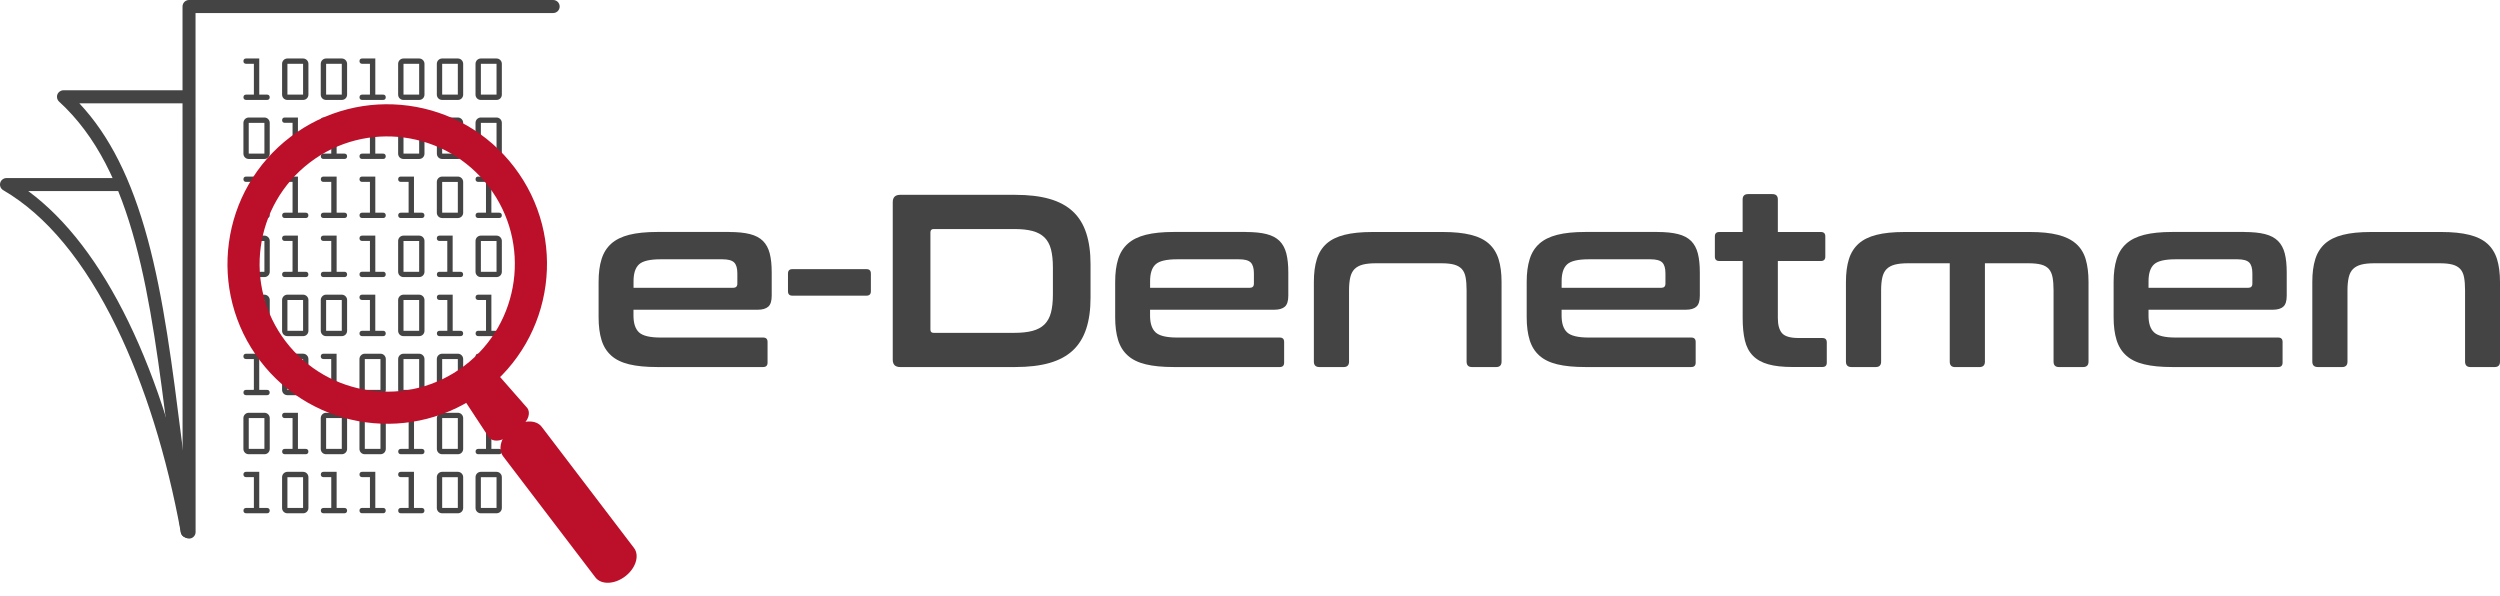 <svg xmlns="http://www.w3.org/2000/svg" width="130" height="31" viewBox="0 0 130 31" fill="none"><path d="M9.735 27.961C9.569 27.961 9.425 27.84 9.401 27.671C9.167 26.064 8.964 24.466 8.77 22.922C7.816 15.381 6.993 8.868 3.072 5.283C2.969 5.189 2.934 5.04 2.985 4.911C3.036 4.78 3.161 4.694 3.301 4.694H9.735C9.923 4.694 10.074 4.845 10.074 5.033C10.074 5.22 9.923 5.372 9.735 5.372H4.125C5.696 7.047 6.834 9.315 7.678 12.427C8.515 15.514 8.964 19.071 9.44 22.838C9.635 24.379 9.837 25.973 10.07 27.574C10.097 27.759 9.968 27.932 9.783 27.958C9.767 27.961 9.75 27.961 9.734 27.961H9.735Z" fill="#444444"/><path d="M9.735 27.961C9.575 27.961 9.433 27.846 9.402 27.683C8.675 23.704 7.522 20.021 6.069 17.033C4.403 13.605 2.417 11.201 0.169 9.89C0.036 9.813 -0.028 9.657 0.011 9.509C0.051 9.36 0.186 9.259 0.339 9.259H6.256C6.443 9.259 6.594 9.41 6.594 9.597C6.594 9.785 6.443 9.936 6.256 9.936H1.469C3.44 11.392 5.19 13.674 6.68 16.736C8.161 19.778 9.333 23.521 10.071 27.561C10.105 27.745 9.983 27.921 9.799 27.955C9.779 27.959 9.759 27.961 9.738 27.961H9.735Z" fill="#444444"/><path d="M9.833 28.006C9.645 28.006 9.494 27.855 9.494 27.667L9.491 0.339C9.491 0.249 9.527 0.163 9.59 0.099C9.654 0.035 9.74 0 9.83 0H28.764C28.952 0 29.103 0.151 29.103 0.339C29.103 0.526 28.952 0.678 28.764 0.678H10.168L10.171 27.667C10.171 27.855 10.02 28.006 9.833 28.006Z" fill="#444444"/><path d="M24.085 3.319C24.085 3.166 23.96 3.041 23.807 3.041H22.993C22.84 3.041 22.715 3.166 22.715 3.319V4.92C22.715 5.075 22.834 5.197 22.993 5.197H23.807C23.966 5.197 24.085 5.075 24.085 4.92V3.319ZM23.807 4.92H22.993V3.319H23.807V4.92Z" fill="#444444"/><path d="M22.073 6.388C22.073 6.236 21.948 6.11 21.795 6.11H20.981C20.828 6.11 20.703 6.236 20.703 6.388V7.989C20.703 8.145 20.822 8.267 20.981 8.267H21.795C21.953 8.267 22.073 8.145 22.073 7.989V6.388ZM21.796 7.989H20.982V6.388H21.796V7.989Z" fill="#444444"/><path d="M21.2 11.06H20.844C20.771 11.06 20.706 11.1 20.706 11.198C20.706 11.297 20.773 11.337 20.844 11.337H21.933C22.006 11.337 22.071 11.297 22.071 11.198C22.071 11.1 22.004 11.06 21.933 11.06H21.527V9.182H20.842C20.77 9.182 20.704 9.221 20.704 9.32C20.704 9.419 20.771 9.458 20.842 9.458H21.248V11.059H21.199H21.2V11.06Z" fill="#444444"/><path d="M22.073 18.672C22.073 18.519 21.948 18.394 21.795 18.394H20.981C20.828 18.394 20.704 18.519 20.704 18.672V20.273C20.704 20.428 20.823 20.55 20.981 20.55H21.795C21.953 20.55 22.073 20.428 22.073 20.273V18.672ZM21.796 20.273H20.982V18.672H21.796V20.273Z" fill="#444444"/><path d="M21.2 26.414H20.844C20.771 26.414 20.706 26.453 20.706 26.552C20.706 26.651 20.773 26.69 20.844 26.69H21.933C22.006 26.69 22.071 26.651 22.071 26.552C22.071 26.453 22.004 26.414 21.933 26.414H21.527V24.535H20.842C20.77 24.535 20.704 24.574 20.704 24.673C20.704 24.772 20.771 24.811 20.842 24.811H21.248V26.412H21.199H21.2V26.414Z" fill="#444444"/><path d="M21.2 23.342H20.845C20.773 23.342 20.707 23.382 20.707 23.481C20.707 23.579 20.774 23.619 20.845 23.619H21.934C22.007 23.619 22.073 23.579 22.073 23.481C22.073 23.382 22.006 23.342 21.934 23.342H21.529V21.464H20.844C20.771 21.464 20.706 21.503 20.706 21.602C20.706 21.701 20.773 21.74 20.844 21.74H21.25V23.341H21.2V23.342Z" fill="#444444"/><path d="M22.073 12.529C22.073 12.377 21.948 12.252 21.795 12.252H20.981C20.828 12.252 20.703 12.377 20.703 12.529V14.13C20.703 14.286 20.822 14.408 20.981 14.408H21.795C21.953 14.408 22.073 14.286 22.073 14.13V12.529ZM21.796 14.132H20.982V12.531H21.796V14.132Z" fill="#444444"/><path d="M22.073 15.6C22.073 15.448 21.948 15.323 21.795 15.323H20.981C20.828 15.323 20.703 15.448 20.703 15.6V17.201C20.703 17.357 20.822 17.479 20.981 17.479H21.795C21.953 17.479 22.073 17.357 22.073 17.201V15.6ZM21.796 17.201H20.982V15.6H21.796V17.201Z" fill="#444444"/><path d="M26.096 6.388C26.096 6.236 25.971 6.11 25.819 6.11H25.004C24.852 6.11 24.727 6.236 24.727 6.388V7.989C24.727 8.145 24.846 8.267 25.004 8.267H25.819C25.977 8.267 26.096 8.145 26.096 7.989V6.388ZM25.82 7.989H25.006V6.388H25.82V7.989Z" fill="#444444"/><path d="M24.085 6.388C24.085 6.236 23.96 6.11 23.807 6.11H22.993C22.84 6.11 22.717 6.236 22.717 6.388V7.989C22.717 8.145 22.836 8.267 22.993 8.267H23.807C23.966 8.267 24.085 8.145 24.085 7.989V6.388ZM23.807 7.989H22.993V6.388H23.807V7.989Z" fill="#444444"/><path d="M25.224 11.06H24.867C24.794 11.06 24.729 11.1 24.729 11.198C24.729 11.297 24.796 11.337 24.867 11.337H25.956C26.029 11.337 26.095 11.297 26.095 11.198C26.095 11.1 26.028 11.06 25.956 11.06H25.551V9.182H24.866C24.793 9.182 24.728 9.221 24.728 9.32C24.728 9.419 24.794 9.458 24.866 9.458H25.271V11.059H25.222H25.224V11.06Z" fill="#444444"/><path d="M25.224 17.201H24.869C24.796 17.201 24.73 17.241 24.73 17.34C24.73 17.438 24.797 17.478 24.869 17.478H25.958C26.031 17.478 26.096 17.438 26.096 17.34C26.096 17.241 26.029 17.201 25.958 17.201H25.552V15.323H24.867C24.794 15.323 24.729 15.362 24.729 15.461C24.729 15.56 24.796 15.599 24.867 15.599H25.273V17.2H25.224V17.201Z" fill="#444444"/><path d="M26.096 24.813C26.096 24.66 25.971 24.535 25.818 24.535H25.004C24.851 24.535 24.728 24.66 24.728 24.813V26.414C24.728 26.569 24.847 26.691 25.004 26.691H25.818C25.977 26.691 26.096 26.569 26.096 26.414V24.813ZM25.82 26.414H25.005V24.813H25.82V26.414Z" fill="#444444"/><path d="M25.224 23.342H24.869C24.796 23.342 24.73 23.382 24.73 23.481C24.73 23.579 24.797 23.619 24.869 23.619H25.958C26.031 23.619 26.096 23.579 26.096 23.481C26.096 23.382 26.029 23.342 25.958 23.342H25.552V21.464H24.867C24.794 21.464 24.729 21.503 24.729 21.602C24.729 21.701 24.796 21.74 24.867 21.74H25.273V23.341H25.224V23.342Z" fill="#444444"/><path d="M26.096 12.529C26.096 12.377 25.971 12.252 25.819 12.252H25.004C24.852 12.252 24.727 12.377 24.727 12.529V14.13C24.727 14.286 24.846 14.408 25.004 14.408H25.819C25.977 14.408 26.096 14.286 26.096 14.13V12.529ZM25.82 14.132H25.006V12.531H25.82V14.132Z" fill="#444444"/><path d="M25.224 20.273H24.867C24.794 20.273 24.729 20.312 24.729 20.411C24.729 20.51 24.796 20.549 24.867 20.549H25.956C26.029 20.549 26.095 20.51 26.095 20.411C26.095 20.312 26.028 20.273 25.956 20.273H25.551V18.394H24.866C24.793 18.394 24.728 18.433 24.728 18.532C24.728 18.631 24.794 18.67 24.866 18.67H25.271V20.271H25.222H25.224V20.273Z" fill="#444444"/><path d="M26.096 3.319C26.096 3.166 25.971 3.041 25.819 3.041H25.004C24.852 3.041 24.727 3.166 24.727 3.319V4.92C24.727 5.075 24.846 5.197 25.004 5.197H25.819C25.977 5.197 26.096 5.075 26.096 4.92V3.319ZM25.82 4.92H25.006V3.319H25.82V4.92Z" fill="#444444"/><path d="M24.085 18.67C24.085 18.517 23.96 18.393 23.807 18.393H22.993C22.84 18.393 22.715 18.517 22.715 18.67V20.271C22.715 20.427 22.834 20.549 22.993 20.549H23.807C23.966 20.549 24.085 20.427 24.085 20.271V18.67ZM23.807 20.273H22.993V18.672H23.807V20.273Z" fill="#444444"/><path d="M24.085 21.741C24.085 21.589 23.96 21.464 23.809 21.464H22.994C22.842 21.464 22.717 21.589 22.717 21.741V23.342C22.717 23.498 22.836 23.62 22.994 23.62H23.809C23.967 23.62 24.085 23.498 24.085 23.342V21.741ZM23.807 23.342H22.993V21.741H23.807V23.342Z" fill="#444444"/><path d="M24.085 24.813C24.085 24.66 23.96 24.535 23.807 24.535H22.993C22.84 24.535 22.715 24.66 22.715 24.813V26.414C22.715 26.569 22.834 26.691 22.993 26.691H23.807C23.966 26.691 24.085 26.569 24.085 26.414V24.813ZM23.807 26.414H22.993V24.813H23.807V26.414Z" fill="#444444"/><path d="M24.085 9.459C24.085 9.307 23.96 9.182 23.807 9.182H22.993C22.84 9.182 22.715 9.307 22.715 9.459V11.06C22.715 11.216 22.834 11.338 22.993 11.338H23.807C23.966 11.338 24.085 11.216 24.085 11.06V9.459ZM23.807 11.06H22.993V9.459H23.807V11.06Z" fill="#444444"/><path d="M23.211 14.132H22.855C22.782 14.132 22.717 14.171 22.717 14.27C22.717 14.369 22.784 14.408 22.855 14.408H23.944C24.017 14.408 24.082 14.369 24.082 14.27C24.082 14.171 24.015 14.132 23.944 14.132H23.538V12.253H22.853C22.781 12.253 22.715 12.292 22.715 12.391C22.715 12.49 22.782 12.529 22.853 12.529H23.259V14.13H23.21H23.211V14.132Z" fill="#444444"/><path d="M23.211 17.201H22.856C22.784 17.201 22.718 17.241 22.718 17.34C22.718 17.438 22.785 17.478 22.856 17.478H23.945C24.018 17.478 24.084 17.438 24.084 17.34C24.084 17.241 24.017 17.201 23.945 17.201H23.54V15.323H22.855C22.782 15.323 22.717 15.362 22.717 15.461C22.717 15.56 22.784 15.599 22.855 15.599H23.261V17.2H23.211V17.201Z" fill="#444444"/><path d="M16.038 3.319C16.038 3.166 15.913 3.041 15.76 3.041H14.946C14.793 3.041 14.668 3.166 14.668 3.319V4.92C14.668 5.075 14.787 5.197 14.946 5.197H15.76C15.918 5.197 16.038 5.075 16.038 4.92V3.319ZM15.76 4.92H14.946V3.319H15.76V4.92Z" fill="#444444"/><path d="M13.152 26.414H12.798C12.725 26.414 12.659 26.453 12.659 26.552C12.659 26.651 12.726 26.69 12.798 26.69H13.887C13.96 26.69 14.025 26.651 14.025 26.552C14.025 26.453 13.958 26.414 13.887 26.414H13.481V24.535H12.796C12.723 24.535 12.658 24.574 12.658 24.673C12.658 24.772 12.725 24.811 12.796 24.811H13.202V26.412H13.152V26.414Z" fill="#444444"/><path d="M15.164 14.132H14.808C14.735 14.132 14.669 14.171 14.669 14.27C14.669 14.369 14.736 14.408 14.808 14.408H15.897C15.97 14.408 16.035 14.369 16.035 14.27C16.035 14.171 15.968 14.132 15.897 14.132H15.491V12.253H14.806C14.733 12.253 14.668 12.292 14.668 12.391C14.668 12.49 14.735 12.529 14.806 12.529H15.212V14.13H15.162H15.164V14.132Z" fill="#444444"/><path d="M15.164 23.342H14.809C14.736 23.342 14.671 23.382 14.671 23.481C14.671 23.579 14.738 23.619 14.809 23.619H15.898C15.971 23.619 16.036 23.579 16.036 23.481C16.036 23.382 15.97 23.342 15.898 23.342H15.493V21.464H14.808C14.735 21.464 14.669 21.503 14.669 21.602C14.669 21.701 14.736 21.74 14.808 21.74H15.213V23.341H15.164V23.342Z" fill="#444444"/><path d="M15.164 7.989H14.809C14.736 7.989 14.671 8.029 14.671 8.127C14.671 8.226 14.738 8.266 14.809 8.266H15.898C15.971 8.266 16.036 8.226 16.036 8.127C16.036 8.029 15.97 7.989 15.898 7.989H15.493V6.11H14.808C14.735 6.11 14.669 6.15 14.669 6.249C14.669 6.348 14.736 6.387 14.808 6.387H15.213V7.988H15.164V7.989Z" fill="#444444"/><path d="M15.164 11.06H14.809C14.736 11.06 14.671 11.1 14.671 11.198C14.671 11.297 14.738 11.337 14.809 11.337H15.898C15.971 11.337 16.036 11.297 16.036 11.198C16.036 11.1 15.97 11.06 15.898 11.06H15.493V9.182H14.808C14.735 9.182 14.669 9.221 14.669 9.32C14.669 9.419 14.736 9.458 14.808 9.458H15.213V11.059H15.164V11.06Z" fill="#444444"/><path d="M16.038 15.6C16.038 15.448 15.913 15.323 15.76 15.323H14.946C14.793 15.323 14.668 15.448 14.668 15.6V17.201C14.668 17.357 14.787 17.479 14.946 17.479H15.76C15.918 17.479 16.038 17.357 16.038 17.201V15.6ZM15.76 17.201H14.946V15.6H15.76V17.201Z" fill="#444444"/><path d="M16.038 18.67C16.038 18.517 15.913 18.392 15.76 18.392H14.946C14.793 18.392 14.668 18.517 14.668 18.67V20.271C14.668 20.427 14.787 20.549 14.946 20.549H15.76C15.918 20.549 16.038 20.427 16.038 20.271V18.67ZM15.76 20.273H14.946V18.672H15.76V20.273Z" fill="#444444"/><path d="M13.153 20.273H12.797C12.724 20.273 12.659 20.312 12.659 20.411C12.659 20.51 12.725 20.549 12.797 20.549H13.886C13.959 20.549 14.024 20.51 14.024 20.411C14.024 20.312 13.957 20.273 13.886 20.273H13.48V18.394H12.795C12.723 18.394 12.657 18.433 12.657 18.532C12.657 18.631 12.724 18.67 12.795 18.67H13.201V20.271H13.151H13.153V20.273Z" fill="#444444"/><path d="M14.027 12.529C14.027 12.377 13.902 12.252 13.749 12.252H12.935C12.782 12.252 12.657 12.377 12.657 12.529V14.13C12.657 14.286 12.776 14.408 12.935 14.408H13.749C13.908 14.408 14.027 14.286 14.027 14.13V12.529ZM13.749 14.132H12.935V12.531H13.749V14.132Z" fill="#444444"/><path d="M14.027 15.6C14.027 15.448 13.902 15.323 13.749 15.323H12.935C12.782 15.323 12.657 15.448 12.657 15.6V17.201C12.657 17.357 12.776 17.479 12.935 17.479H13.749C13.908 17.479 14.027 17.357 14.027 17.201V15.6ZM13.749 17.201H12.935V15.6H13.749V17.201Z" fill="#444444"/><path d="M14.027 21.741C14.027 21.589 13.902 21.464 13.749 21.464H12.935C12.782 21.464 12.657 21.589 12.657 21.741V23.342C12.657 23.498 12.776 23.62 12.935 23.62H13.749C13.908 23.62 14.027 23.498 14.027 23.342V21.741ZM13.749 23.342H12.935V21.741H13.749V23.342Z" fill="#444444"/><path d="M14.026 6.388C14.026 6.236 13.901 6.11 13.75 6.11H12.936C12.783 6.11 12.658 6.236 12.658 6.388V7.989C12.658 8.145 12.777 8.267 12.936 8.267H13.75C13.909 8.267 14.026 8.145 14.026 7.989V6.388ZM13.749 7.989H12.934V6.388H13.749V7.989Z" fill="#444444"/><path d="M13.152 4.92H12.798C12.725 4.92 12.659 4.959 12.659 5.058C12.659 5.157 12.726 5.196 12.798 5.196H13.887C13.96 5.196 14.025 5.157 14.025 5.058C14.025 4.959 13.958 4.92 13.887 4.92H13.481V3.041H12.796C12.723 3.041 12.658 3.08 12.658 3.179C12.658 3.278 12.725 3.317 12.796 3.317H13.202V4.918H13.152V4.92Z" fill="#444444"/><path d="M13.152 11.06H12.798C12.725 11.06 12.659 11.1 12.659 11.198C12.659 11.297 12.726 11.337 12.798 11.337H13.887C13.96 11.337 14.025 11.297 14.025 11.198C14.025 11.1 13.958 11.06 13.887 11.06H13.481V9.182H12.796C12.723 9.182 12.658 9.221 12.658 9.32C12.658 9.419 12.725 9.458 12.796 9.458H13.202V11.059H13.152V11.06Z" fill="#444444"/><path d="M16.038 24.813C16.038 24.66 15.913 24.535 15.76 24.535H14.946C14.793 24.535 14.668 24.66 14.668 24.813V26.414C14.668 26.569 14.787 26.691 14.946 26.691H15.76C15.918 26.691 16.038 26.569 16.038 26.414V24.813ZM15.76 26.414H14.946V24.813H15.76V26.414Z" fill="#444444"/><path d="M19.922 26.414H19.516V24.535H18.831C18.758 24.535 18.693 24.574 18.693 24.673C18.693 24.772 18.76 24.811 18.831 24.811H19.237V26.412H18.831C18.758 26.412 18.693 26.451 18.693 26.55C18.693 26.649 18.76 26.688 18.831 26.688H19.92C19.993 26.688 20.058 26.649 20.058 26.55C20.058 26.451 19.991 26.412 19.92 26.412H19.922V26.414Z" fill="#444444"/><path d="M19.188 7.989H18.831C18.759 7.989 18.693 8.029 18.693 8.127C18.693 8.226 18.76 8.266 18.831 8.266H19.921C19.993 8.266 20.059 8.226 20.059 8.127C20.059 8.029 19.992 7.989 19.921 7.989H19.515V6.11H18.83C18.757 6.11 18.692 6.15 18.692 6.249C18.692 6.348 18.759 6.387 18.83 6.387H19.236V7.988H19.186H19.188V7.989Z" fill="#444444"/><path d="M20.062 21.741C20.062 21.589 19.937 21.464 19.784 21.464H18.97C18.817 21.464 18.692 21.589 18.692 21.741V23.342C18.692 23.498 18.811 23.62 18.97 23.62H19.784C19.942 23.62 20.062 23.498 20.062 23.342V21.741ZM19.784 23.342H18.97V21.741H19.784V23.342Z" fill="#444444"/><path d="M19.187 4.92H18.832C18.76 4.92 18.694 4.959 18.694 5.058C18.694 5.157 18.761 5.196 18.832 5.196H19.922C19.994 5.196 20.06 5.157 20.06 5.058C20.06 4.959 19.993 4.92 19.922 4.92H19.516V3.041H18.831C18.758 3.041 18.693 3.08 18.693 3.179C18.693 3.278 18.76 3.317 18.831 3.317H19.237V4.918H19.187V4.92Z" fill="#444444"/><path d="M20.062 18.67C20.062 18.517 19.937 18.393 19.784 18.393H18.97C18.817 18.393 18.692 18.517 18.692 18.67V20.271C18.692 20.427 18.811 20.549 18.97 20.549H19.784C19.942 20.549 20.062 20.427 20.062 20.271V18.67ZM19.784 20.273H18.97V18.672H19.784V20.273Z" fill="#444444"/><path d="M19.187 11.06H18.832C18.76 11.06 18.694 11.1 18.694 11.198C18.694 11.297 18.761 11.337 18.832 11.337H19.922C19.994 11.337 20.06 11.297 20.06 11.198C20.06 11.1 19.993 11.06 19.922 11.06H19.516V9.182H18.831C18.758 9.182 18.693 9.221 18.693 9.32C18.693 9.419 18.76 9.458 18.831 9.458H19.237V11.059H19.187V11.06Z" fill="#444444"/><path d="M19.188 17.201H18.831C18.759 17.201 18.693 17.241 18.693 17.34C18.693 17.438 18.76 17.478 18.831 17.478H19.921C19.993 17.478 20.059 17.438 20.059 17.34C20.059 17.241 19.992 17.201 19.921 17.201H19.515V15.323H18.83C18.757 15.323 18.692 15.362 18.692 15.461C18.692 15.56 18.759 15.599 18.83 15.599H19.236V17.2H19.186H19.188V17.201Z" fill="#444444"/><path d="M19.922 14.132H19.516V12.253H18.831C18.758 12.253 18.693 12.292 18.693 12.391C18.693 12.49 18.76 12.529 18.831 12.529H19.237V14.13H18.831C18.758 14.13 18.693 14.17 18.693 14.268C18.693 14.367 18.76 14.407 18.831 14.407H19.92C19.993 14.407 20.058 14.367 20.058 14.268C20.058 14.17 19.991 14.13 19.92 14.13H19.922V14.132Z" fill="#444444"/><path d="M18.049 3.319C18.049 3.166 17.924 3.041 17.771 3.041H16.957C16.804 3.041 16.679 3.166 16.679 3.319V4.92C16.679 5.075 16.798 5.197 16.957 5.197H17.771C17.93 5.197 18.049 5.075 18.049 4.92V3.319ZM17.773 4.92H16.958V3.319H17.773V4.92Z" fill="#444444"/><path d="M17.176 7.989H16.822C16.749 7.989 16.683 8.029 16.683 8.127C16.683 8.226 16.75 8.266 16.822 8.266H17.911C17.983 8.266 18.049 8.226 18.049 8.127C18.049 8.029 17.982 7.989 17.911 7.989H17.505V6.11H16.82C16.747 6.11 16.682 6.15 16.682 6.249C16.682 6.348 16.749 6.387 16.82 6.387H17.226V7.988H17.176V7.989Z" fill="#444444"/><path d="M17.176 14.132H16.822C16.749 14.132 16.683 14.171 16.683 14.27C16.683 14.369 16.75 14.408 16.822 14.408H17.911C17.983 14.408 18.049 14.369 18.049 14.27C18.049 14.171 17.982 14.132 17.911 14.132H17.505V12.253H16.82C16.747 12.253 16.682 12.292 16.682 12.391C16.682 12.49 16.749 12.529 16.82 12.529H17.226V14.13H17.176V14.132Z" fill="#444444"/><path d="M17.176 11.06H16.822C16.749 11.06 16.683 11.1 16.683 11.198C16.683 11.297 16.75 11.337 16.822 11.337H17.911C17.983 11.337 18.049 11.297 18.049 11.198C18.049 11.1 17.982 11.06 17.911 11.06H17.505V9.182H16.82C16.747 9.182 16.682 9.221 16.682 9.32C16.682 9.419 16.749 9.458 16.82 9.458H17.226V11.059H17.176V11.06Z" fill="#444444"/><path d="M18.049 21.741C18.049 21.589 17.924 21.464 17.771 21.464H16.957C16.804 21.464 16.679 21.589 16.679 21.741V23.342C16.679 23.498 16.798 23.62 16.957 23.62H17.771C17.93 23.62 18.049 23.498 18.049 23.342V21.741ZM17.773 23.342H16.958V21.741H17.773V23.342Z" fill="#444444"/><path d="M17.176 20.273H16.82C16.747 20.273 16.682 20.312 16.682 20.411C16.682 20.51 16.749 20.549 16.82 20.549H17.909C17.982 20.549 18.047 20.51 18.047 20.411C18.047 20.312 17.98 20.273 17.909 20.273H17.503V18.394H16.819C16.746 18.394 16.68 18.433 16.68 18.532C16.68 18.631 16.747 18.67 16.819 18.67H17.224V20.271H17.175H17.176V20.273Z" fill="#444444"/><path d="M17.176 26.414H16.822C16.749 26.414 16.683 26.453 16.683 26.552C16.683 26.651 16.75 26.69 16.822 26.69H17.911C17.983 26.69 18.049 26.651 18.049 26.552C18.049 26.453 17.982 26.414 17.911 26.414H17.505V24.535H16.82C16.747 24.535 16.682 24.574 16.682 24.673C16.682 24.772 16.749 24.811 16.82 24.811H17.226V26.412H17.176V26.414Z" fill="#444444"/><path d="M18.049 15.6C18.049 15.448 17.924 15.323 17.771 15.323H16.957C16.804 15.323 16.68 15.448 16.68 15.6V17.201C16.68 17.357 16.8 17.479 16.957 17.479H17.771C17.93 17.479 18.049 17.357 18.049 17.201V15.6ZM17.773 17.201H16.958V15.6H17.773V17.201Z" fill="#444444"/><path d="M22.073 3.319C22.073 3.166 21.948 3.041 21.795 3.041H20.981C20.828 3.041 20.703 3.166 20.703 3.319V4.92C20.703 5.075 20.822 5.197 20.981 5.197H21.795C21.953 5.197 22.073 5.075 22.073 4.92V3.319ZM21.796 4.92H20.982V3.319H21.796V4.92Z" fill="#444444"/><path d="M24.266 6.519C23.333 5.985 22.318 5.642 21.25 5.497C20.181 5.353 19.111 5.414 18.071 5.68C16.993 5.956 15.994 6.44 15.103 7.12C14.211 7.799 13.479 8.633 12.926 9.599C12.392 10.531 12.049 11.546 11.904 12.615C11.76 13.684 11.821 14.754 12.087 15.794C12.363 16.871 12.848 17.87 13.527 18.762C14.206 19.653 15.04 20.386 16.006 20.938C16.938 21.472 17.953 21.815 19.022 21.961C20.091 22.105 21.161 22.044 22.201 21.777C23.278 21.501 24.277 21.017 25.169 20.338C26.06 19.659 26.793 18.824 27.346 17.859C27.879 16.926 28.222 15.911 28.368 14.843C28.512 13.774 28.451 12.704 28.185 11.664C27.908 10.586 27.424 9.587 26.745 8.696C26.066 7.804 25.231 7.072 24.266 6.519ZM25.417 9.707C27.636 12.619 27.071 16.793 24.159 19.012C21.247 21.231 17.073 20.665 14.854 17.754C12.635 14.841 13.201 10.668 16.112 8.449C19.025 6.23 23.198 6.795 25.417 9.707Z" fill="#BC0F29"/><path d="M27.133 22.132L26.379 22.708C26.035 22.97 25.606 22.983 25.419 22.737L23.856 20.36L25.541 19.076L27.417 21.215C27.603 21.461 27.477 21.871 27.133 22.132Z" fill="#BC0F29"/><path d="M32.507 29.973C31.956 30.393 31.26 30.418 30.96 30.024L26.163 23.728C25.863 23.334 26.071 22.669 26.624 22.249C27.175 21.828 27.872 21.804 28.171 22.198L32.968 28.494C33.268 28.888 33.06 29.553 32.507 29.973Z" fill="#BC0F29"/><path d="M37.917 12.064C38.352 12.064 38.713 12.1 38.998 12.173C39.283 12.245 39.51 12.365 39.675 12.53C39.841 12.696 39.959 12.914 40.027 13.183C40.096 13.452 40.129 13.778 40.129 14.162V15.378C40.129 15.651 40.07 15.84 39.95 15.946C39.831 16.052 39.648 16.106 39.401 16.106H32.941V16.413C32.941 16.814 33.037 17.104 33.229 17.283C33.421 17.462 33.793 17.552 34.349 17.552H39.683C39.837 17.552 39.913 17.629 39.913 17.781V18.856C39.913 19.01 39.835 19.086 39.683 19.086H34.17C33.59 19.086 33.106 19.039 32.719 18.945C32.331 18.852 32.019 18.701 31.785 18.491C31.551 18.282 31.382 18.014 31.281 17.686C31.179 17.357 31.127 16.963 31.127 16.502V14.659C31.127 14.198 31.177 13.804 31.281 13.476C31.382 13.147 31.551 12.88 31.785 12.67C32.019 12.461 32.331 12.308 32.719 12.209C33.107 12.112 33.591 12.062 34.17 12.062H37.917V12.064ZM32.943 14.966H38.124C38.269 14.966 38.342 14.893 38.342 14.748V14.211C38.342 13.947 38.287 13.759 38.176 13.649C38.066 13.538 37.861 13.483 37.563 13.483H34.352C33.798 13.483 33.424 13.57 33.232 13.745C33.04 13.919 32.944 14.211 32.944 14.621V14.966H32.943Z" fill="#444444"/><path d="M45.056 13.995C45.21 13.995 45.286 14.072 45.286 14.225V15.145C45.286 15.299 45.209 15.375 45.056 15.375H41.205C41.051 15.375 40.975 15.298 40.975 15.145V14.225C40.975 14.07 41.053 13.995 41.205 13.995H45.056Z" fill="#444444"/><path d="M52.794 10.131C53.484 10.131 54.078 10.201 54.572 10.342C55.066 10.483 55.472 10.7 55.788 10.995C56.103 11.289 56.336 11.664 56.484 12.12C56.634 12.577 56.708 13.117 56.708 13.739V15.478C56.708 16.1 56.634 16.64 56.484 17.096C56.334 17.553 56.102 17.928 55.788 18.222C55.472 18.516 55.066 18.734 54.572 18.875C54.078 19.016 53.484 19.086 52.794 19.086H46.807C46.551 19.086 46.423 18.958 46.423 18.702V10.515C46.423 10.259 46.551 10.131 46.807 10.131H52.794ZM48.382 17.142C48.382 17.252 48.437 17.308 48.547 17.308H52.743C53.118 17.308 53.433 17.274 53.689 17.206C53.945 17.137 54.152 17.027 54.31 16.873C54.467 16.718 54.581 16.515 54.649 16.259C54.717 16.003 54.751 15.688 54.751 15.312V13.905C54.751 13.53 54.716 13.214 54.649 12.958C54.581 12.702 54.467 12.497 54.31 12.344C54.152 12.19 53.945 12.08 53.689 12.011C53.433 11.943 53.118 11.91 52.743 11.91H48.547C48.437 11.91 48.382 11.969 48.382 12.088V17.142Z" fill="#444444"/><path d="M64.78 12.064C65.215 12.064 65.575 12.1 65.86 12.173C66.145 12.245 66.372 12.365 66.538 12.53C66.704 12.696 66.821 12.914 66.89 13.183C66.958 13.452 66.992 13.778 66.992 14.162V15.378C66.992 15.651 66.932 15.84 66.813 15.946C66.693 16.052 66.51 16.106 66.263 16.106H59.803V16.413C59.803 16.814 59.9 17.104 60.091 17.283C60.283 17.462 60.656 17.552 61.211 17.552H66.545C66.699 17.552 66.775 17.629 66.775 17.781V18.856C66.775 19.01 66.698 19.086 66.545 19.086H61.032C60.452 19.086 59.968 19.039 59.581 18.945C59.193 18.852 58.882 18.701 58.648 18.491C58.413 18.282 58.245 18.014 58.143 17.686C58.041 17.357 57.989 16.963 57.989 16.502V14.659C57.989 14.198 58.04 13.804 58.143 13.476C58.245 13.147 58.413 12.88 58.648 12.67C58.882 12.461 59.193 12.308 59.581 12.209C59.969 12.112 60.454 12.062 61.032 12.062H64.78V12.064ZM59.803 14.966H64.985C65.13 14.966 65.203 14.893 65.203 14.748V14.211C65.203 13.947 65.147 13.759 65.037 13.649C64.927 13.538 64.722 13.483 64.423 13.483H61.213C60.659 13.483 60.285 13.57 60.093 13.745C59.901 13.919 59.805 14.211 59.805 14.621V14.966H59.803Z" fill="#444444"/><path d="M75.037 12.064C75.609 12.064 76.09 12.113 76.483 12.211C76.876 12.308 77.188 12.462 77.422 12.671C77.656 12.881 77.825 13.15 77.927 13.477C78.029 13.806 78.081 14.2 78.081 14.661V18.805C78.081 18.993 77.986 19.087 77.799 19.087H76.545C76.358 19.087 76.263 18.994 76.263 18.805V15.096C76.263 14.831 76.246 14.607 76.212 14.424C76.179 14.241 76.112 14.095 76.015 13.989C75.916 13.883 75.782 13.806 75.612 13.759C75.442 13.713 75.219 13.69 74.947 13.69H71.545C71.271 13.69 71.046 13.713 70.867 13.759C70.688 13.806 70.546 13.883 70.438 13.989C70.332 14.095 70.256 14.241 70.214 14.424C70.172 14.607 70.15 14.831 70.15 15.096V18.805C70.15 18.993 70.055 19.087 69.868 19.087H68.614C68.418 19.087 68.321 18.994 68.321 18.805V14.661C68.321 14.2 68.372 13.806 68.475 13.477C68.576 13.149 68.745 12.881 68.979 12.671C69.213 12.462 69.525 12.309 69.913 12.211C70.301 12.113 70.784 12.064 71.364 12.064H75.037Z" fill="#444444"/><path d="M86.179 12.063C86.614 12.063 86.975 12.1 87.26 12.173C87.545 12.245 87.772 12.365 87.938 12.53C88.103 12.696 88.221 12.914 88.289 13.183C88.358 13.452 88.391 13.778 88.391 14.162V15.378C88.391 15.651 88.332 15.84 88.212 15.946C88.093 16.052 87.91 16.106 87.663 16.106H81.203V16.413C81.203 16.814 81.299 17.104 81.491 17.283C81.683 17.461 82.055 17.552 82.611 17.552H87.945C88.099 17.552 88.175 17.629 88.175 17.781V18.856C88.175 19.01 88.097 19.086 87.945 19.086H82.432C81.852 19.086 81.368 19.039 80.981 18.945C80.593 18.852 80.281 18.7 80.047 18.491C79.813 18.282 79.644 18.014 79.543 17.685C79.441 17.357 79.388 16.963 79.388 16.502V14.659C79.388 14.198 79.439 13.804 79.543 13.476C79.644 13.147 79.813 12.879 80.047 12.67C80.281 12.46 80.593 12.308 80.981 12.209C81.369 12.111 81.853 12.062 82.432 12.062H86.179V12.063ZM81.203 14.966H86.385C86.53 14.966 86.603 14.893 86.603 14.748V14.211C86.603 13.947 86.547 13.759 86.437 13.649C86.326 13.538 86.121 13.483 85.823 13.483H82.612C82.058 13.483 81.685 13.57 81.493 13.745C81.301 13.919 81.205 14.211 81.205 14.621V14.966H81.203Z" fill="#444444"/><path d="M90.617 12.064V10.375C90.617 10.188 90.71 10.093 90.9 10.093H92.166C92.354 10.093 92.448 10.188 92.448 10.375V12.064H94.686C94.84 12.064 94.916 12.141 94.916 12.293V13.342C94.916 13.496 94.839 13.572 94.686 13.572H92.448V16.54C92.448 16.897 92.521 17.16 92.666 17.326C92.812 17.492 93.097 17.576 93.523 17.576H94.763C94.917 17.576 94.993 17.653 94.993 17.806V18.855C94.993 19.009 94.916 19.084 94.763 19.084H93.216C92.704 19.084 92.282 19.038 91.949 18.943C91.616 18.85 91.35 18.701 91.15 18.495C90.949 18.29 90.811 18.027 90.734 17.703C90.657 17.379 90.619 16.99 90.619 16.54V13.572H89.403C89.249 13.572 89.173 13.495 89.173 13.342V12.293C89.173 12.139 89.251 12.064 89.403 12.064H90.619H90.617Z" fill="#444444"/><path d="M105.57 12.064C106.142 12.064 106.622 12.113 107.01 12.211C107.399 12.308 107.711 12.462 107.951 12.671C108.19 12.881 108.358 13.15 108.455 13.477C108.553 13.806 108.603 14.2 108.603 14.661V18.805C108.603 18.993 108.508 19.087 108.32 19.087H107.066C106.88 19.087 106.785 18.994 106.785 18.805V15.096C106.785 14.831 106.767 14.607 106.734 14.424C106.699 14.241 106.635 14.095 106.542 13.989C106.447 13.883 106.317 13.806 106.145 13.759C105.974 13.713 105.748 13.69 105.467 13.69H103.216V18.807C103.216 18.994 103.118 19.089 102.923 19.089H101.669C101.481 19.089 101.387 18.996 101.387 18.807V13.69H99.213C98.939 13.69 98.714 13.713 98.535 13.759C98.356 13.806 98.214 13.883 98.106 13.989C98 14.095 97.924 14.241 97.882 14.424C97.84 14.607 97.818 14.831 97.818 15.096V18.805C97.818 18.993 97.724 19.087 97.536 19.087H96.283C96.086 19.087 95.989 18.994 95.989 18.805V14.661C95.989 14.2 96.04 13.806 96.143 13.477C96.245 13.149 96.414 12.881 96.648 12.671C96.882 12.462 97.193 12.309 97.581 12.211C97.97 12.113 98.452 12.064 99.033 12.064H105.57Z" fill="#444444"/><path d="M116.699 12.064C117.134 12.064 117.494 12.1 117.779 12.173C118.065 12.245 118.291 12.365 118.457 12.53C118.623 12.696 118.741 12.914 118.809 13.183C118.877 13.452 118.91 13.778 118.91 14.162V15.378C118.91 15.651 118.851 15.84 118.732 15.946C118.613 16.052 118.43 16.106 118.182 16.106H111.723V16.413C111.723 16.814 111.819 17.104 112.011 17.283C112.203 17.462 112.575 17.552 113.13 17.552H118.464C118.619 17.552 118.694 17.629 118.694 17.781V18.856C118.694 19.01 118.618 19.086 118.464 19.086H112.952C112.372 19.086 111.887 19.039 111.501 18.945C111.112 18.852 110.801 18.701 110.567 18.491C110.333 18.282 110.165 18.014 110.063 17.686C109.961 17.357 109.908 16.963 109.908 16.502V14.659C109.908 14.198 109.96 13.804 110.063 13.476C110.165 13.147 110.333 12.88 110.567 12.67C110.801 12.461 111.112 12.308 111.501 12.209C111.889 12.112 112.373 12.062 112.952 12.062H116.699V12.064ZM111.723 14.966H116.904C117.05 14.966 117.123 14.893 117.123 14.748V14.211C117.123 13.947 117.067 13.759 116.957 13.649C116.846 13.538 116.641 13.483 116.343 13.483H113.132C112.578 13.483 112.204 13.57 112.012 13.745C111.82 13.919 111.724 14.211 111.724 14.621L111.723 14.966Z" fill="#444444"/><path d="M126.957 12.064C127.528 12.064 128.01 12.113 128.402 12.211C128.795 12.308 129.108 12.462 129.341 12.671C129.576 12.881 129.744 13.15 129.846 13.477C129.948 13.806 130 14.2 130 14.661V18.805C130 18.993 129.906 19.087 129.718 19.087H128.465C128.278 19.087 128.183 18.994 128.183 18.805V15.096C128.183 14.831 128.166 14.607 128.132 14.424C128.099 14.241 128.031 14.095 127.934 13.989C127.835 13.883 127.702 13.806 127.531 13.759C127.361 13.713 127.138 13.69 126.866 13.69H123.464C123.191 13.69 122.965 13.713 122.786 13.759C122.608 13.806 122.465 13.883 122.357 13.989C122.251 14.095 122.175 14.241 122.134 14.424C122.091 14.607 122.069 14.831 122.069 15.096V18.805C122.069 18.993 121.975 19.087 121.787 19.087H120.534C120.338 19.087 120.24 18.994 120.24 18.805V14.661C120.24 14.2 120.291 13.806 120.394 13.477C120.496 13.149 120.665 12.881 120.898 12.671C121.133 12.462 121.444 12.309 121.833 12.211C122.221 12.113 122.704 12.064 123.283 12.064H126.957Z" fill="#444444"/></svg>